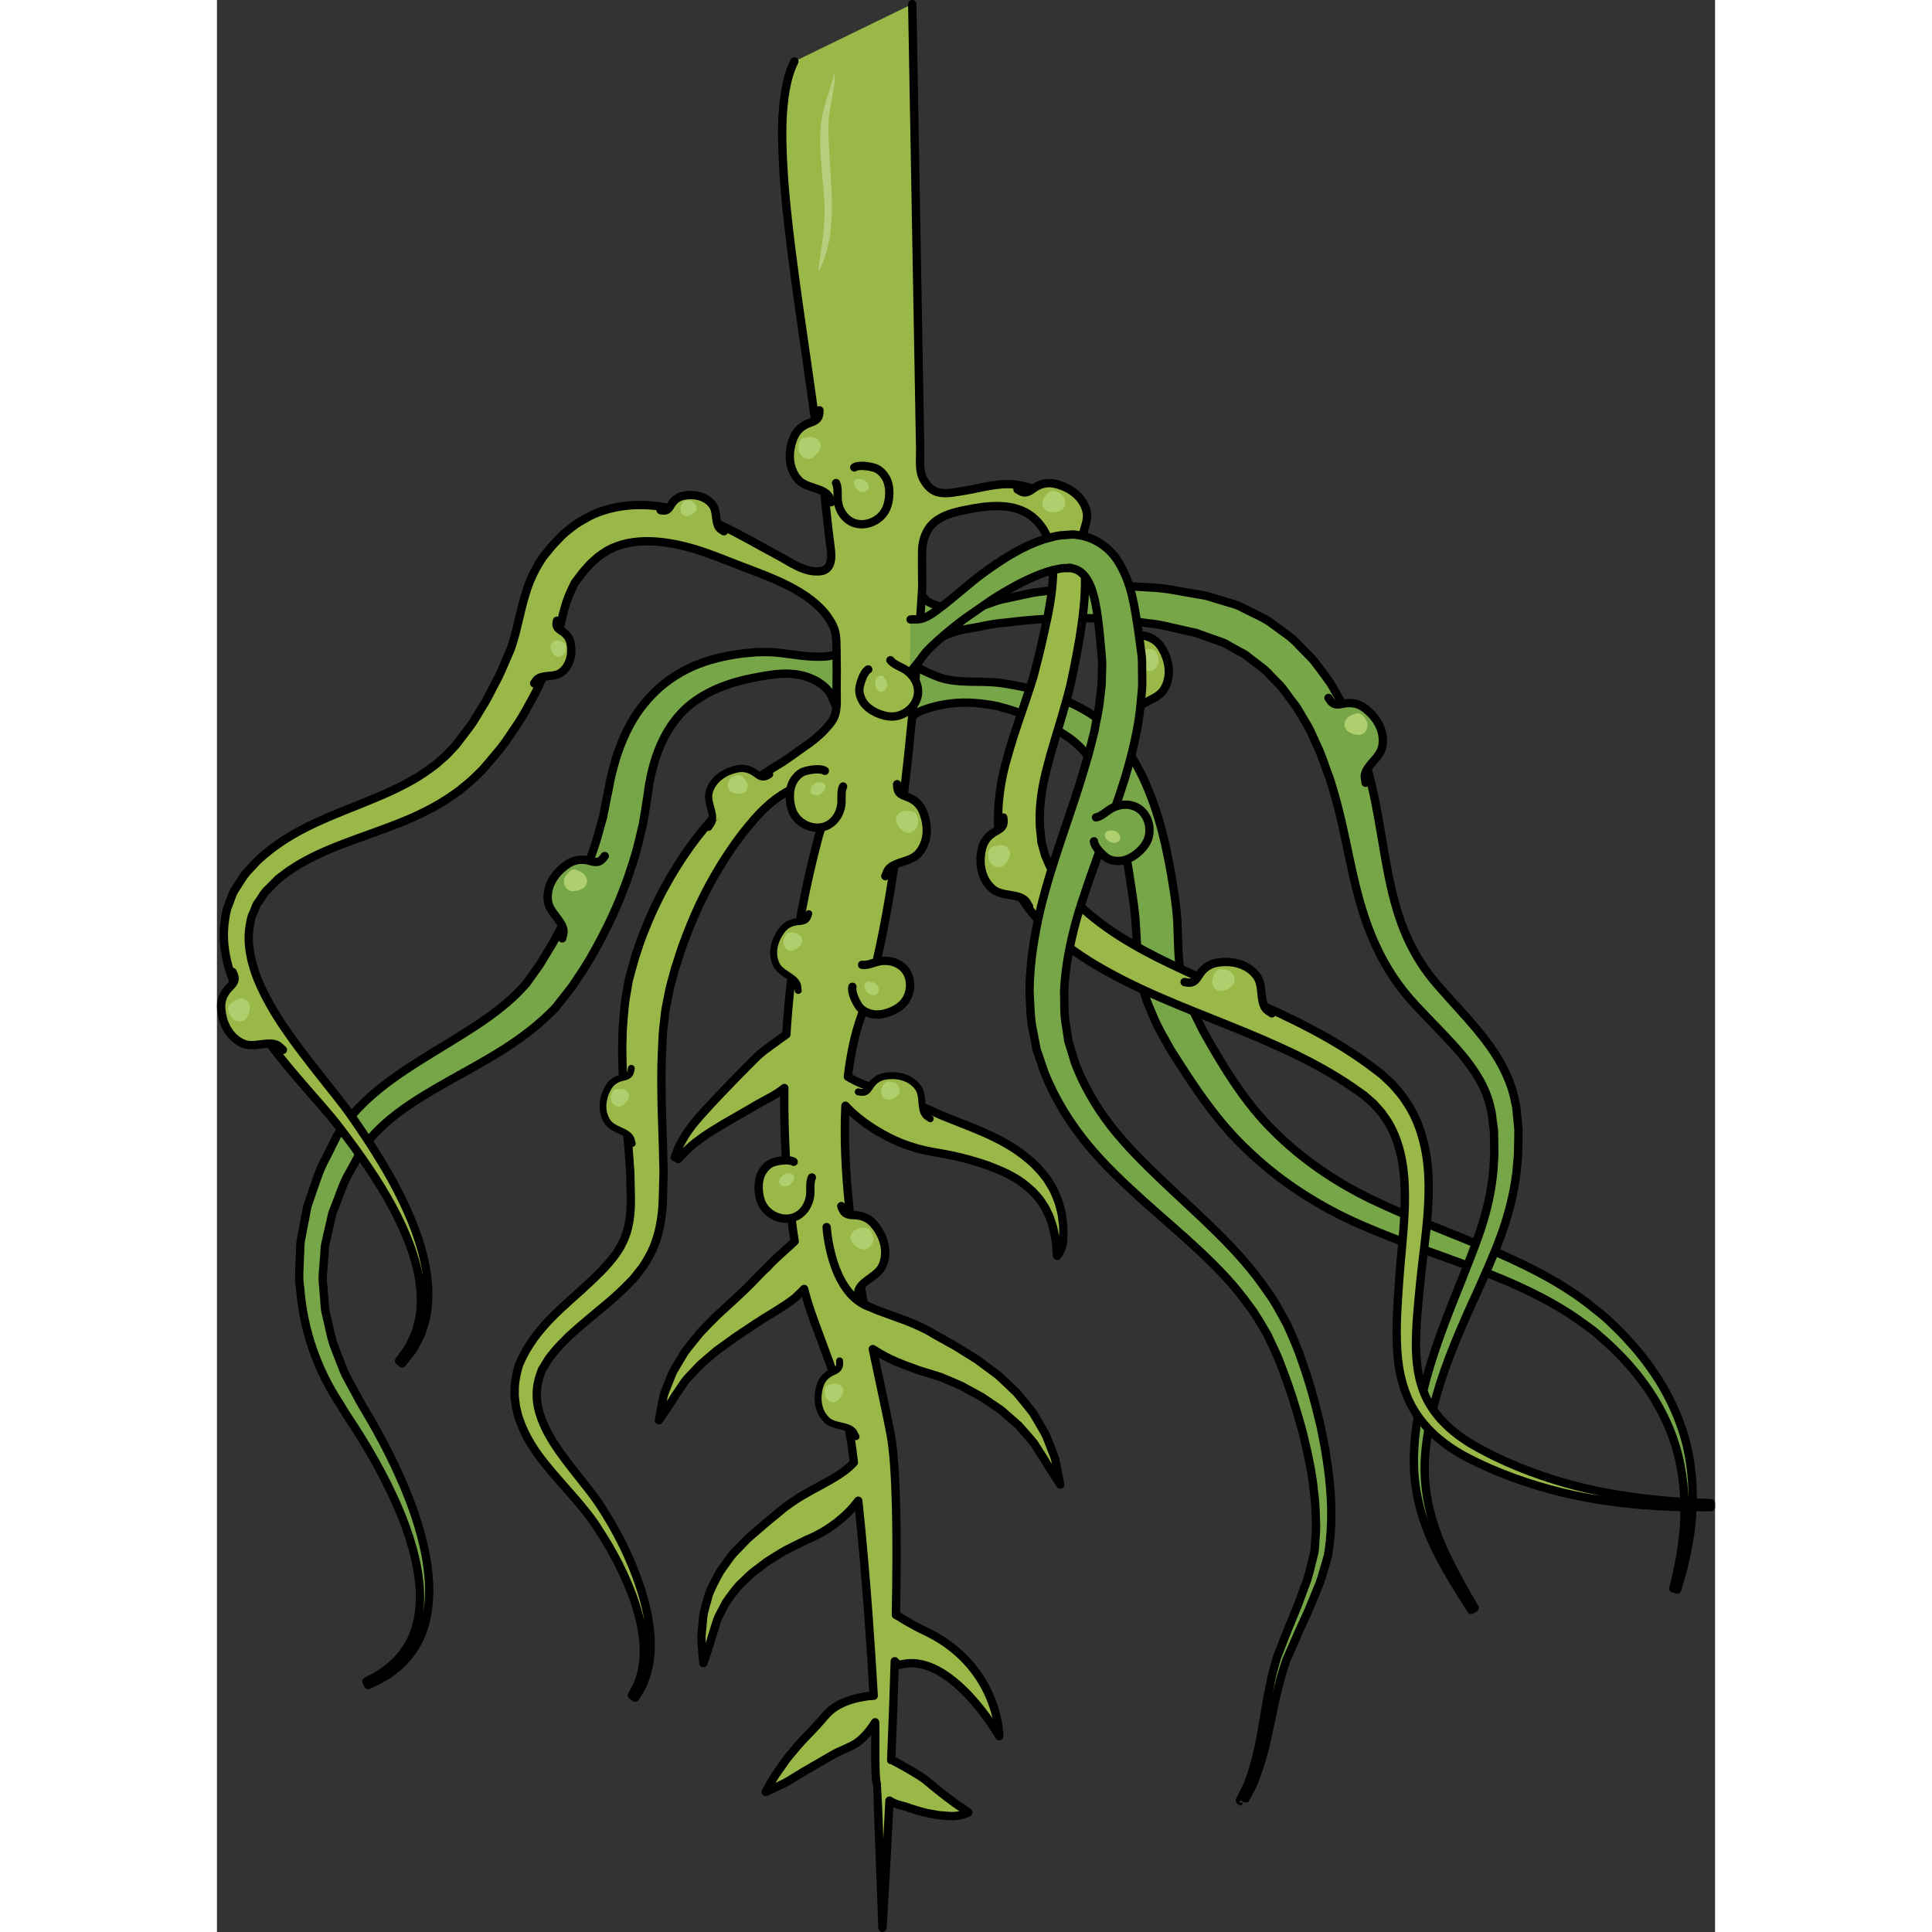 <?xml version="1.0" encoding="utf-8"?>
<!-- Created by: Science Figures, www.sciencefigures.org, Generator: Science Figures Editor -->
<!DOCTYPE svg PUBLIC "-//W3C//DTD SVG 1.1//EN" "http://www.w3.org/Graphics/SVG/1.1/DTD/svg11.dtd">
<svg version="1.1" id="Layer_1" xmlns="http://www.w3.org/2000/svg" xmlns:xlink="http://www.w3.org/1999/xlink" 
	 width="800px" height="800px" viewBox="0 0 179.724 231.777" enable-background="new 0 0 179.724 231.777"
	 xml:space="preserve">
<rect x="0" y="0" width="179.724" height="231.777" fill="#333333" stroke="none"/>
<g>
	<g>
		<path fill="#9AB847" stroke="#000000" stroke-linecap="round" stroke-linejoin="round" stroke-miterlimit="10" d="M109.758,74.948
			c0.151,0.933,0.431,1.132,1.371,1.302c0.933,0.169,1.691,0.619,2.194,1.439c0.932,1.514,1.261,3.471,0.272,5.043
			c-0.565,0.898-1.722,1.207-2.572,1.779c-0.246,0.166-0.439,0.327-0.612,0.576c-0.24,0.346-0.189,0.597-0.313,0.972"/>
		<path fill="#AFCF6E" d="M112.965,79.149c0.09,0.821-0.743,1.653-1.564,1.253c-0.687-0.334-1.419-1.072-1.004-1.869
			c0.208-0.396,0.701-0.622,1.132-0.625c0.308-0.001,0.686-0.055,0.951,0.138C112.792,78.271,112.925,78.786,112.965,79.149z"/>
	</g>
	<g>
		<path fill="#76A647" stroke="#000000" stroke-linecap="round" stroke-linejoin="round" stroke-miterlimit="10" d="M76.478,80.987
			c-0.065,1.213-0.229,2.888-0.988,3.88c-1.072,1.402-1.488-1.178-2.057-1.894c-0.593-0.746-1.362-1.263-2.261-1.628
			c-2.261-0.918-4.63-0.453-6.946-0.003c-2.534,0.492-5.033,1.382-7.118,2.937c-2.737,2.039-4.465,5.445-5.198,9.545
			c-0.115,0.502-0.158,1.039-0.241,1.561c-0.091,0.582-0.181,1.17-0.274,1.76c-0.095,0.572-0.191,1.148-0.287,1.727
			c-0.149,0.617-0.299,1.236-0.449,1.859c-0.279,1.271-0.657,2.465-1.061,3.66c-0.365,1.213-0.854,2.387-1.321,3.582
			c-0.982,2.373-2.168,4.703-3.492,7.002c-0.667,1.148-1.434,2.262-2.182,3.381l-1.269,1.619l-0.64,0.811l-0.08,0.102l-0.159,0.174
			l-0.043,0.045l-0.173,0.168l-0.346,0.342c-4.144,4.02-9.099,6.293-13.541,8.895c-2.227,1.295-4.364,2.652-6.168,4.258
			c-0.888,0.809-1.739,1.652-2.393,2.6l-0.443,0.605l-0.464,0.857l-0.925,1.711c-0.698,1.143-1.061,2.256-1.479,3.365l-0.64,1.66
			l-0.399,1.76l-0.4,1.752c-0.15,0.58-0.114,1.184-0.183,1.77c-0.058,1.18-0.273,2.357-0.098,3.52l0.133,1.742
			c0.03,0.58,0.076,1.158,0.241,1.713c0.277,1.117,0.479,2.248,0.801,3.334c0.409,1.061,0.814,2.111,1.215,3.148
			c0.426,1.031,1.031,1.967,1.527,2.939c0.493,0.965,1.084,1.926,1.652,2.893c0.559,0.963,1.092,1.918,1.594,2.871
			c1.008,1.904,1.896,3.789,2.664,5.639c1.527,3.695,2.542,7.283,2.808,10.57c0.288,3.279-0.331,6.262-1.597,8.309
			c-1.271,2.053-2.864,3.154-3.945,3.768c-0.536,0.336-0.989,0.502-1.279,0.645c-0.294,0.137-0.445,0.205-0.445,0.205l-0.191-0.441
			c0,0,0.144-0.072,0.422-0.217c0.274-0.152,0.705-0.332,1.201-0.678c1.009-0.633,2.455-1.746,3.534-3.686
			c1.075-1.936,1.527-4.695,1.117-7.781c-0.391-3.096-1.519-6.504-3.166-10.018c-0.825-1.758-1.772-3.551-2.836-5.359
			c-0.531-0.906-1.093-1.813-1.678-2.725c-0.589-0.898-1.208-1.809-1.796-2.83c-2.575-3.873-4.372-8.693-4.753-13.867
			c-0.227-1.289-0.055-2.596-0.028-3.914c0.051-0.656,0.003-1.328,0.141-1.977l0.373-1.961l0.384-1.977l0.665-1.945
			c0.447-1.307,0.885-2.65,1.507-3.746l0.866-1.742l0.435-0.873l0.053-0.109c0.14-0.248,0.06-0.102,0.102-0.17l0.038-0.057
			l0.151-0.225l0.304-0.449c0.792-1.225,1.778-2.271,2.789-3.256c2.05-1.949,4.336-3.492,6.601-4.918
			c4.497-2.848,9.157-5.297,12.293-8.734l0.331-0.357l0.163-0.178l0.041-0.045c0.119-0.133-0.114,0.133-0.08,0.088l0.066-0.094
			l0.523-0.738l1.045-1.465c0.612-1.053,1.279-2.057,1.86-3.115c1.15-2.127,2.184-4.299,3.038-6.502
			c0.433-1.098,0.896-2.176,1.231-3.283c0.371-1.1,0.745-2.184,1.005-3.223c0.147-0.525,0.294-1.047,0.44-1.566
			c0.111-0.574,0.224-1.146,0.337-1.717c0.111-0.549,0.224-1.096,0.334-1.639c0.127-0.604,0.21-1.199,0.373-1.795
			c0.561-2.373,1.41-4.689,2.677-6.752c1.276-2.053,2.994-3.791,4.888-4.996c1.891-1.223,3.907-1.916,5.798-2.318
			c0.931-0.201,1.962-0.373,2.788-0.445c0.424-0.039,0.842-0.076,1.253-0.113c0.458-0.004,0.912-0.008,1.356-0.012
			c1.802,0.043,3.571,0.476,5.372,0.54c0.812,0.029,1.867,0.076,2.628-0.257c0.534-0.233,0.979-1.21,1.648-0.895
			c0.945,0.446,0.75,2.517,0.708,3.327C76.479,80.955,76.479,80.971,76.478,80.987z"/>
		<path fill="#76A647" stroke="#000000" stroke-linecap="round" stroke-linejoin="round" stroke-miterlimit="10" d="M81.091,82.582
			c0.003-0.954-0.074-2.595,0.56-3.288c0.622-0.679,2.526,0.893,3.177,1.189c0.82,0.374,1.664,0.779,2.545,0.986
			c2.19,0.515,4.551,0.16,6.777,0.486c3.216,0.471,6.834,1.338,10.53,3.582c0.721,0.439,1.785,1.287,2.563,2.092
			c0.801,0.803,1.528,1.695,2.165,2.648c1.271,1.918,2.232,4.043,3.002,6.244c0.778,2.201,1.332,4.496,1.783,6.824
			c0.229,1.164,0.43,2.336,0.602,3.512l0.131,0.883l0.122,0.953c0.073,0.566,0.13,1.199,0.17,1.883
			c0.116,2.58,0.067,4.822,0.522,6.82c0.161,0.504,0.234,0.889,0.47,1.484l0.647,1.744c0.199,0.625,0.472,1.063,0.715,1.57
			l0.742,1.496c2.387,4.273,5.016,8.596,8.403,11.924c3.422,3.449,7.538,6.232,11.928,8.34c2.169,1.029,4.495,2.033,6.752,2.949
			c2.243,0.92,4.521,1.805,6.741,2.75c4.44,1.869,8.742,3.957,12.338,6.721c0.876,0.73,1.775,1.344,2.586,2.148
			c0.771,0.729,1.525,1.457,2.247,2.273c1.461,1.561,2.68,3.201,3.733,4.869c2.07,3.35,3.289,6.83,3.711,9.982
			c0.461,3.152,0.29,5.926,0.011,8.162c-0.337,2.232-0.741,3.957-1.067,5.113c-0.334,1.156-0.514,1.771-0.514,1.771l-0.459-0.135
			c0,0,0.146-0.617,0.422-1.773c0.27-1.158,0.586-2.871,0.813-5.068c0.169-2.191,0.203-4.883-0.376-7.867
			c-0.546-2.986-1.853-6.203-3.949-9.268c-1.06-1.514-2.302-3.033-3.726-4.414c-0.677-0.703-1.463-1.395-2.271-2.094
			c-0.734-0.668-1.656-1.236-2.491-1.871c-3.493-2.408-7.616-4.299-12.042-5.969c-2.209-0.848-4.493-1.641-6.835-2.504
			c-2.333-0.857-4.614-1.742-7.019-2.781c-4.73-2.07-9.297-4.906-13.197-8.568c-4.058-3.697-6.898-8.123-9.639-12.447
			c-0.645-1.189-1.437-2.473-1.924-3.617l-0.727-1.715c-0.236-0.543-0.482-1.357-0.691-2.023c-0.709-2.805-0.678-5.471-0.846-7.65
			l-0.049-0.793l-0.094-0.881l-0.096-0.805l-0.123-0.863c-0.173-1.137-0.343-2.26-0.512-3.373c-0.368-2.197-0.807-4.303-1.369-6.273
			c-1.15-3.939-2.899-7.279-5.56-9.291c-2.732-1.951-5.917-3.201-8.78-3.932c-1.82-0.366-3.721-0.554-5.589-0.326
			c-1.261,0.154-2.6,0.465-3.765,0.97c-0.733,0.318-1.158,0.807-1.729,1.308c-0.562,0.491-0.984,0.486-1.249-0.292
			c-0.369-1.083-0.25-2.462-0.225-3.595C81.09,82.721,81.091,82.653,81.091,82.582z"/>
		<path fill="#76A647" stroke="#000000" stroke-linecap="round" stroke-linejoin="round" stroke-miterlimit="10" d="M80.659,77.927
			c-0.015-0.287-0.019-0.578-0.02-0.879c-0.001-1.607,0.214-3.097,0.549-4.665c0.164-0.767,0.75-2.187,1.699-2.246
			c0.96-0.06,1.698,1.637,2.483,2.082c1.048,0.594,2.107,0.671,3.289,0.671c0.918,0,1.863,0.076,2.768-0.116
			c0.883-0.188,1.725-0.606,2.62-0.834c0.838-0.182,1.702-0.369,2.594-0.563c0.447-0.094,0.9-0.189,1.36-0.287
			c0.466-0.061,0.938-0.121,1.416-0.182c1.917-0.242,3.935-0.568,6.069-0.555c1.066-0.021,2.156-0.094,3.268-0.07
			c1.116,0.066,2.249,0.135,3.405,0.207c1.158,0.039,2.323,0.24,3.509,0.461c0.594,0.102,1.191,0.207,1.793,0.313l0.906,0.16
			l0.229,0.039l0.057,0.012c-0.117-0.037,0.224,0.061,0.207,0.057l0.106,0.031l0.423,0.127c0.566,0.172,1.137,0.342,1.711,0.516
			c0.588,0.207,1.113,0.262,1.777,0.629c0.635,0.314,1.276,0.631,1.918,0.949c0.648,0.32,1.301,0.645,1.83,1.074
			c1.1,0.836,2.326,1.568,3.251,2.635l1.485,1.514c0.469,0.523,0.858,1.111,1.291,1.67c0.402,0.58,0.871,1.131,1.207,1.746
			l1.031,1.85c0.748,1.217,1.172,2.555,1.77,3.842c0.518,1.324,0.908,2.623,1.352,4.033c0.338,1.258,0.678,2.67,0.955,4.061
			c1.09,5.461,1.567,10.879,3.541,15.609c0.977,2.361,2.312,4.537,4.009,6.441c1.798,2.084,3.671,3.979,5.448,6.244
			c1.736,2.232,3.296,4.902,3.8,7.805c0.196,0.707,0.18,1.434,0.274,2.143l0.1,1.07l-0.009,1.041l-0.04,1.963
			c-0.063,0.689-0.123,1.373-0.183,2.059c-0.32,2.697-1.001,5.27-1.874,7.668c-0.881,2.396-1.892,4.607-2.859,6.777
			c-1.965,4.297-3.715,8.344-4.829,12.254c-1.125,3.9-1.698,7.596-1.361,10.855c0.3,3.217,1.349,5.963,2.317,8.121
			c1.027,2.15,1.957,3.793,2.59,4.914c0.641,1.115,0.983,1.709,0.983,1.709l-0.408,0.252c0,0-0.369-0.582-1.062-1.67
			c-0.685-1.096-1.689-2.707-2.832-4.848c-1.084-2.172-2.296-4.918-2.773-8.373c-0.5-3.41-0.064-7.334,0.922-11.393
			c0.971-4.078,2.6-8.334,4.373-12.713c0.854-2.189,1.783-4.432,2.544-6.719c0.751-2.289,1.288-4.666,1.497-7.098l0.105-1.814
			l-0.023-1.949l-0.021-0.926l-0.118-0.891c-0.106-0.592-0.095-1.211-0.284-1.779c-0.486-2.355-1.789-4.432-3.412-6.396
			c-1.622-1.947-3.648-3.889-5.496-5.891c-2.021-2.119-3.691-4.639-4.9-7.32c-2.475-5.398-3.107-11.098-4.41-16.162
			c-0.307-1.252-0.65-2.447-1.07-3.764c-0.432-1.121-0.83-2.381-1.31-3.51c-0.554-1.102-0.951-2.297-1.617-3.297l-0.91-1.547
			c-0.294-0.521-0.701-0.943-1.036-1.42c-0.354-0.459-0.666-0.955-1.044-1.381l-1.188-1.211c-0.734-0.873-1.696-1.434-2.539-2.137
			c-0.422-0.381-0.879-0.6-1.326-0.836l-1.326-0.74c-0.375-0.277-1.063-0.436-1.593-0.648c-0.563-0.201-1.124-0.4-1.682-0.598
			l-0.417-0.148l-0.104-0.037c-0.049-0.018,0.254,0.072,0.101,0.029l-0.05-0.012l-0.205-0.045l-0.813-0.182
			c-0.54-0.121-1.077-0.244-1.608-0.363c-1.063-0.254-2.116-0.496-3.182-0.58c-1.059-0.141-2.1-0.281-3.121-0.418
			c-1.027-0.098-2.046-0.098-3.043-0.152c-3.984-0.189-7.676,0.107-10.931,0.506c-1.646,0.117-3.132,0.527-4.545,0.746
			c-2.797,0.403-5.333,2.116-7.246,4.176c-0.227,0.243-0.992,1.358-1.358,1.204c-0.159-0.066-0.25-0.477-0.309-0.63
			C80.81,79.437,80.698,78.7,80.659,77.927z"/>
		<path fill="#9AB847" d="M69.272,7.371c-0.54,1.057-0.846,2.223-1.052,3.386c-0.491,2.771-0.457,5.633-0.325,8.434
			c0.174,3.688,0.584,7.363,1.046,11.024c0.542,4.297,1.171,8.582,1.79,12.868c0.67,4.648,1.331,9.3,1.904,13.962
			c0.355,2.888,0.594,5.792,0.987,8.674c0.152,1.114,0.188,2.673-1.266,2.814c-1.923,0.188-3.57-1.115-5.179-1.958
			c-2.202-1.154-4.327-2.455-6.59-3.491c-0.663-0.303-1.335-0.586-2.017-0.846c-1.917-0.73-4.027-1.369-6.391-1.594
			c-2.344-0.202-5.016,0.074-7.467,1.278c-0.581,0.337-1.193,0.651-1.75,1.04c-0.521,0.422-1.103,0.811-1.575,1.289
			c-0.464,0.492-0.941,0.949-1.392,1.492l-0.545,0.674c-0.187,0.244-0.354,0.396-0.57,0.774c-0.884,1.37-1.437,2.659-1.813,3.921
			c-0.42,1.285-0.662,2.498-0.951,3.639c-0.242,1.121-0.582,2.268-0.866,3.098c-0.493,1.115-0.963,2.303-1.481,3.379
			c-0.553,1.014-1.036,2.059-1.629,3.082c-0.641,0.988-1.196,2.088-1.911,3.01l-1.064,1.4l-0.498,0.654l-0.654,0.701
			c-0.451,0.514-0.854,0.842-1.254,1.193c-0.373,0.365-0.879,0.701-1.337,1.055c-1.892,1.371-4.099,2.436-6.432,3.408
			c-4.65,1.986-9.877,3.52-14.156,7.555l-1.299,1.393c-0.432,0.52-0.851,1.242-1.253,1.863c-0.463,0.629-0.605,1.344-0.887,2.018
			c-0.302,0.67-0.374,1.395-0.477,2.107c-0.362,2.873,0.39,5.594,1.412,7.936c2.161,4.682,5.283,8.344,8.186,11.719
			c1.453,1.688,2.923,3.279,4.145,4.887c1.261,1.654,2.45,3.252,3.513,4.852c2.154,3.168,3.832,6.262,4.919,9.15
			c1.095,2.881,1.523,5.576,1.333,7.756c-0.027,1.105-0.368,2.027-0.564,2.857c-0.367,0.762-0.629,1.451-0.947,1.945
			c-0.689,0.961-1.058,1.475-1.058,1.475l0.356,0.32c0,0,0.41-0.516,1.177-1.488c0.358-0.506,0.674-1.213,1.099-2.012
			c0.253-0.865,0.658-1.844,0.744-3.014c0.31-2.314-0.019-5.18-1.016-8.23c-0.991-3.057-2.577-6.328-4.627-9.666
			c-1.007-1.68-2.152-3.377-3.346-5.104c-1.229-1.775-2.623-3.43-3.986-5.172c-2.704-3.467-5.619-7.139-7.365-11.365
			c-0.833-2.096-1.313-4.332-0.965-6.416c0.099-0.516,0.146-1.047,0.402-1.52c0.229-0.463,0.333-1.025,0.669-1.396
			c0.313-0.412,0.495-0.82,0.877-1.264l1.345-1.346c0,0,0.165-0.166,0.173-0.174l0.045-0.031l0.352-0.264l0.702-0.527
			c0.479-0.342,0.996-0.637,1.49-0.961c1.042-0.584,2.121-1.131,3.258-1.611c2.268-0.971,4.694-1.771,7.166-2.699
			c2.469-0.918,5.009-1.994,7.357-3.551c0.582-0.406,1.163-0.762,1.741-1.266c0.584-0.473,1.171-0.961,1.585-1.393l0.688-0.668
			c0.33-0.34,0.476-0.547,0.721-0.826l1.328-1.578c0.888-1.053,1.546-2.197,2.323-3.291c0.736-1.117,1.342-2.338,1.997-3.502
			c0.591-1.156,1.061-2.264,1.592-3.385c0.582-1.473,0.931-2.672,1.24-3.912c0.295-1.207,0.523-2.355,0.844-3.334
			c0.294-1.023,0.713-1.893,1.036-2.52c0.036-0.152,0.278-0.422,0.437-0.643l0.526-0.689c0.276-0.352,0.624-0.695,0.924-1.049
			c0.315-0.34,0.677-0.598,1.005-0.91c0.349-0.275,0.733-0.481,1.09-0.738c3.044-1.697,7.015-1.209,10.474-0.179
			c1.966,0.586,3.855,1.404,5.771,2.131c3.306,1.254,7.999,2.891,10.197,6.017c1.117,1.588,1.01,2.369,1.047,4.234
			c0.029,1.459,0.031,2.918,0.008,4.377c-0.021,1.364,0.218,2.865-0.626,3.984c-0.859,1.137-1.87,2.031-3.043,2.836
			c-1.091,0.748-2.146,1.584-3.257,2.25c-2.392,1.396-4.931,3.303-7.279,5.787c-2.344,2.486-4.533,5.492-6.392,8.924
			c-0.947,1.705-1.783,3.529-2.533,5.439c-0.383,0.951-0.696,1.941-1.03,2.936l-0.426,1.523l-0.209,0.77l-0.105,0.387l-0.014,0.047
			l-0.039,0.18l-0.018,0.096l-0.035,0.186c-0.15,1.035-0.375,1.936-0.46,3.104c-0.093,1.127-0.228,2.301-0.222,3.365
			c-0.087,2.189,0.03,4.373,0.18,6.531c0.142,2.17,0.351,4.314,0.518,6.455l0.232,3.121l0.073,3.201
			c0.016,2.078-0.223,3.859-1.058,5.455c-0.377,0.803-0.977,1.588-1.563,2.281c-0.723,0.84-1.436,1.521-2.139,2.193
			c-3,2.881-6.642,5.383-8.608,9.934c-0.288,0.842-0.614,2.262-0.566,3.357c-0.042,0.576,0.089,1.143,0.134,1.705
			c0.139,0.541,0.222,1.104,0.424,1.609c0.71,2.07,1.858,3.791,3.054,5.285c2.426,3.002,4.909,5.361,6.554,8.082
			c1.756,2.66,3.045,5.313,3.953,7.734c0.904,2.424,1.35,4.658,1.377,6.5c0.038,1.85-0.383,3.248-0.727,4.164
			c-0.438,0.873-0.703,1.33-0.703,1.33l0.39,0.279c0,0,0.31-0.463,0.829-1.375c0.425-0.951,0.954-2.43,1.021-4.393
			c0.079-1.951-0.262-4.314-1.059-6.885c-0.802-2.566-1.982-5.373-3.647-8.234c-0.828-1.432-1.785-2.928-2.898-4.307
			c-1.088-1.396-2.238-2.781-3.278-4.252c-1.042-1.467-1.954-3.035-2.447-4.689c-0.245-0.826-0.366-1.67-0.319-2.512
			c0.014-0.43,0.058-0.84,0.155-1.203c0.03-0.342,0.239-0.865,0.402-1.338l0.053-0.148l0.019-0.031l0.176-0.285l0.354-0.574
			c0.206-0.391,0.5-0.756,0.81-1.115c0.556-0.744,1.289-1.416,1.977-2.113c1.485-1.352,3.111-2.652,4.783-4.07
			c0.873-0.764,1.725-1.537,2.437-2.299l0.284-0.287l0.07-0.07c0.125-0.137,0.075-0.09,0.122-0.145l0.141-0.176l0.564-0.713
			c0.395-0.459,0.708-1,1.02-1.545c1.284-2.193,1.694-4.834,1.753-7.063l0.086-3.291l-0.084-3.354
			c-0.073-2.164-0.158-4.307-0.17-6.396c-0.035-2.1,0.019-4.15,0.136-6.135c0.025-1.021,0.174-1.912,0.266-2.836
			c0.067-0.891,0.363-1.982,0.527-2.951l0.033-0.188c0,0,0.007-0.031,0.011-0.049l0.092-0.348l0.185-0.689l0.371-1.373
			c0.309-0.893,0.558-1.799,0.871-2.672c0.629-1.746,1.319-3.432,2.064-5.039c1.518-3.201,3.284-6.068,5.162-8.521
			c1.964-2.489,3.809-4.501,6.782-5.711c0.844-0.344,2.398-1.218,3.184-0.334c1.217,1.371-0.418,4.859-0.804,6.299
			c-1.653,6.172-2.708,12.064-3.343,17.537c-0.254,2.184-0.424,4.281-0.557,6.32c-0.292,0.211-0.615,0.438-0.969,0.689
			c-0.341,0.283-0.816,0.549-1.188,0.875c-0.473,0.295-0.854,0.654-1.316,1.053c-0.837,0.828-6.937,6.916-8.194,8.805
			c-0.33,0.451-0.605,0.889-0.822,1.295c-0.229,0.395-0.422,0.734-0.528,1.053c-0.237,0.602-0.374,0.945-0.374,0.945l0.422,0.229
			c0,0,0.241-0.256,0.662-0.705c0.429-0.43,1.032-1.037,1.877-1.635c0.808-0.623,1.859-1.236,2.958-1.91
			c1.146-0.662,2.37-1.369,3.593-2.072c1.182-0.729,2.544-1.281,3.636-2.197c-0.092,8.012,0.611,14.389,1.242,18.393
			c-1.028,0.988-2.235,1.938-3.386,3.207l0.132-0.123c-0.673,0.594-1.287,1.262-1.916,1.924c-0.657,0.658-1.334,1.305-2.023,1.932
			l-2.108,1.938c-0.696,0.682-1.376,1.385-2.043,2.09c-0.624,0.779-1.259,1.531-1.85,2.318l-0.771,1.285
			c-0.24,0.434-0.532,0.832-0.725,1.291l-0.551,1.377c-0.164,0.463-0.392,0.895-0.498,1.371c-0.207,0.957-0.367,1.914-0.541,2.842
			l1.627-2.402c0.189-0.408,0.495-0.764,0.731-1.143l0.75-1.109c0.253-0.361,0.603-0.664,0.896-0.996l0.906-0.963
			c0.663-0.598,1.36-1.162,2.023-1.736l2.197-1.586l2.299-1.539c1.555-1.037,3.271-1.951,4.833-3.143l0.133-0.123
			c0.342-0.311,0.683-0.645,1.02-1.002c1.136,4.781,4.792,11.631,5.774,19.266c0.066,0.512,0.128,1.029,0.192,1.547
			c-0.164,0.182-0.345,0.365-0.541,0.545c-0.428,0.357-0.885,0.719-1.477,1.076c-1.135,0.732-2.63,1.449-4.283,2.42
			c-0.404,0.262-0.833,0.518-1.259,0.824l-0.74,0.529l-0.609,0.504c-0.813,0.676-1.646,1.332-2.532,2.121l-1.299,1.125
			c-0.401,0.414-0.799,0.824-1.194,1.234c-0.829,0.758-1.423,1.787-2.071,2.643c-0.548,0.951-1.039,1.908-1.397,2.828
			c-0.249,0.975-0.574,1.857-0.677,2.701c-0.077,0.84-0.145,1.609-0.208,2.293c-0.008,0.676,0.072,1.264,0.105,1.744
			c0.084,0.949,0.132,1.492,0.132,1.492s0.857-2.471,0.993-3.086c0.187-0.598,0.4-1.27,0.63-2.006
			c0.25-0.717,0.712-1.41,1.075-2.168c0.483-0.697,1.008-1.414,1.602-2.1c0.703-0.621,1.286-1.33,2.115-1.891l1.17-0.895
			l1.265-0.793c0.801-0.529,1.788-1.006,2.745-1.471l0.709-0.35l0.09-0.043c0,0,0.043-0.021,0.065-0.031
			c-0.039,0.023,0.104-0.064-0.073,0.049l0.173-0.078l0.345-0.16c0.469-0.207,0.925-0.459,1.384-0.705
			c1.686-0.992,3.211-2.291,4.289-3.76c0.473,4.42,0.87,8.982,1.205,13.484c-0.001,0.016-0.008,0.029-0.008,0.047
			c0.008,0.121,0.027,0.273,0.04,0.412c0.235,3.215,0.438,6.391,0.615,9.455c-0.01,0-0.019,0-0.029,0
			c-0.612,0.012-1.401,0.152-2.271,0.361c-0.843,0.234-1.802,0.59-2.661,1.229c-0.421,0.32-0.803,0.748-1.179,1.189
			c-0.375,0.443-0.766,0.869-1.169,1.295c-0.808,0.844-1.629,1.664-2.318,2.537c-0.347,0.432-0.708,0.809-0.992,1.242
			c-0.293,0.414-0.57,0.807-0.826,1.168c-0.516,0.709-0.868,1.375-1.121,1.816c-0.246,0.447-0.387,0.701-0.387,0.701
			s1.969-0.871,2.71-1.301c0.723-0.443,1.536-0.963,2.454-1.484c0.901-0.52,1.862-1.078,2.826-1.637
			c0.963-0.564,2.092-0.895,2.957-1.486c0.852-0.604,1.49-1.414,2.012-2.178c0.062-0.09,0.112-0.18,0.167-0.268
			c0.083,1.574-0.104,6.725,0.229,7.445c0.033,0.076,0.65,17.207,0.65,17.207s0.411-6.504,0.844-15.254
			c0.704,0.504,1.701,0.588,2.509,0.926c0.854,0.248,1.673,0.543,2.493,0.654c0.405,0.066,0.778,0.164,1.157,0.189
			c0.371,0.027,0.72,0.057,1.045,0.08c1.285,0.098,2.263-0.438,2.263-0.438s-0.175-0.123-0.475-0.336
			c-0.294-0.23-0.74-0.457-1.226-0.84c-0.991-0.715-2.23-1.699-3.377-2.664c-0.553-0.516-3.927-2.404-4.089-2.422
			c-0.035-0.006-0.063-0.006-0.098-0.01c0.164-3.801,0.315-7.842,0.431-11.859c0.198,0.148,0.365,0.498,0.599,0.43
			c6.061-1.736,11.938,8.563,11.938,8.563s-0.03-8.643-9.284-12.805c-0.562-0.254-2.407-1.301-2.739-1.543
			c-0.117-0.072-0.248-0.137-0.378-0.207c0.183-9.373,0.089-17.857-0.64-21.711c-0.509-2.693-1.303-6.201-2.13-10.174
			c0.659,0.418,1.322,0.801,1.986,1.131c1.102,0.527,2.243,0.941,3.185,1.275l0.194,0.086l2.693,0.828
			c0.865,0.342,1.715,0.725,2.577,1.096l2.446,1.336l2.306,1.559l2.098,1.838c0.602,0.699,1.247,1.387,1.845,2.121l0.758,1.195
			c0.246,0.404,0.533,0.801,0.752,1.223l1.641,2.557l-0.586-2.975c-0.143-0.486-0.354-0.951-0.531-1.432l-0.565-1.443
			c-0.478-0.908-1.026-1.791-1.552-2.701c-0.625-0.828-1.301-1.625-1.969-2.441c-0.752-0.715-1.498-1.457-2.283-2.154l-2.514-1.863
			l-2.653-1.645l-2.725-1.516l0.193,0.086c-1.189-0.701-2.259-1.152-3.33-1.576l-3.104-1.131c-0.485-0.191-0.972-0.383-1.422-0.594
			c-0.189-0.07-0.344-0.152-0.503-0.234c-1.422-7.568-2.597-16.104-2.219-23.824c0.349,0.381,0.725,0.75,1.138,1.107
			c1.526,1.303,3.437,2.506,5.64,3.404c1.116,0.422,2.282,0.781,3.629,1.018c1.198,0.205,2.351,0.404,3.479,0.691
			c1.14,0.275,2.231,0.617,3.292,0.982c1.028,0.408,2.051,0.805,2.931,1.332c0.921,0.486,1.655,1.123,2.356,1.748
			c0.307,0.344,0.625,0.676,0.893,1.027c0.229,0.373,0.51,0.715,0.689,1.09c0.172,0.379,0.369,0.734,0.509,1.098
			c0.118,0.373,0.231,0.725,0.339,1.059c0.166,0.682,0.266,1.299,0.359,1.811c0.086,1.043,0.137,1.639,0.137,1.639
			s0.564-0.578,0.713-1.654c0.029-0.547,0.058-1.219,0.014-1.996c-0.046-0.389-0.098-0.803-0.15-1.242
			c-0.076-0.436-0.219-0.885-0.339-1.365c-0.13-0.48-0.369-0.941-0.569-1.447c-0.236-0.484-0.538-0.963-0.842-1.459
			c-0.68-0.928-1.51-1.857-2.492-2.621c-1.934-1.609-4.313-2.717-6.644-3.65c-1.157-0.461-2.313-0.92-3.452-1.371
			c-1.011-0.451-2.006-0.893-2.97-1.324c-2.002-0.816-3.926-1.459-5.5-2.053c-0.787-0.295-1.497-0.57-2.039-0.844
			c-0.372-0.178-0.629-0.338-0.831-0.471c0.308-2.561,0.802-5.006,1.589-7.223c5.337-15.045,7.335-51.59,7.335-51.59
			c-0.001-0.055-0.002-0.11-0.002-0.165c-0.012-1.388-0.039-2.779-0.013-4.167c0.023-1.207,0.488-2.518,1.411-3.317
			c1.062-0.921,2.494-1.264,3.832-1.536c2.556-0.522,5.773-0.942,7.974,0.834c2.141,1.728,2.592,4.503,2.485,7.107
			c-0.089,2.082-0.497,4.309-1.033,6.639c-0.257,1.145-0.543,2.434-0.843,3.582c-0.155,0.615-0.315,1.234-0.475,1.859
			c-0.171,0.604-0.373,1.158-0.557,1.744c-0.758,2.328-1.732,4.914-2.496,7.672c-0.843,2.719-1.34,5.848-1.144,9.109l0.154,1.232
			l0.083,0.617l0.043,0.311l0.021,0.152c0.023,0.102-0.036-0.113,0.056,0.244l0.018,0.064l0.311,1.035
			c0.103,0.342,0.189,0.674,0.389,1.119c0.35,0.834,0.709,1.689,1.15,2.373c0.398,0.746,0.881,1.422,1.385,2.084
			c1.998,2.678,4.611,4.658,7.271,6.35c5.38,3.334,11.206,5.492,16.798,7.75c5.6,2.26,11.084,4.648,15.721,8.037l0.441,0.307
			c-0.013-0.012,0.025,0.02,0.035,0.025l0.088,0.078l0.211,0.186l0.838,0.736c0.395,0.477,0.838,0.859,1.199,1.43
			c0.781,1.037,1.347,2.227,1.732,3.492c0.811,2.527,0.889,5.33,0.773,8.088c-0.117,2.775-0.469,5.549-0.652,8.332
			c-0.192,2.73-0.397,5.455-0.23,8.178c0.15,2.699,0.817,5.492,2.322,7.713c1.487,2.227,3.542,3.805,5.59,4.949
			c4.095,2.199,8.178,3.539,11.8,4.439c3.642,0.883,6.882,1.27,9.54,1.508c2.666,0.205,4.764,0.281,6.193,0.264
			c1.428,0,2.189,0.004,2.189,0.004v-0.48c0,0-0.756-0.031-2.178-0.092c-1.416-0.037-3.495-0.197-6.121-0.504
			c-2.619-0.336-5.795-0.846-9.323-1.85c-3.516-1.023-7.378-2.469-11.243-4.732c-1.869-1.145-3.615-2.635-4.79-4.557
			c-1.187-1.918-1.671-4.271-1.718-6.764c-0.047-2.5,0.227-5.133,0.496-7.863c0.254-2.684,0.693-5.463,0.903-8.383
			c0.202-2.898,0.249-6-0.635-9.113c-0.421-1.547-1.093-3.086-2.049-4.449c-0.421-0.699-1.056-1.354-1.624-2.01l-0.818-0.764
			l-0.205-0.191l-0.102-0.094l-0.052-0.049l-0.149-0.119l-0.465-0.352c-4.942-3.836-10.646-6.488-16.222-8.938
			c-2.804-1.232-5.565-2.428-8.244-3.719c-2.684-1.275-5.267-2.652-7.584-4.258c-2.315-1.596-4.399-3.404-5.881-5.471
			c-0.759-0.998-1.358-2.18-1.73-3.133c-0.117-0.209-0.212-0.578-0.307-0.928l-0.265-0.953c-0.002-0.018-0.013-0.07-0.004-0.043
			l-0.012-0.111l-0.02-0.225l-0.041-0.449l-0.097-0.893c-0.159-2.41,0.203-4.912,0.901-7.449c0.643-2.541,1.498-5.01,2.221-7.688
			c0.177-0.666,0.379-1.346,0.528-1.988c0.132-0.631,0.264-1.256,0.394-1.877c0.276-1.32,0.479-2.484,0.705-3.748
			c0.403-2.488,0.707-4.977,0.649-7.459c-0.05-2.457-0.549-5.041-1.989-7.172c-1.307-2.2-3.892-3.494-6.358-3.802
			c-2.097-0.262-4.131,0.424-6.179,0.746c-0.917,0.145-1.84,0.359-2.774,0.241c-1.01-0.129-1.606-0.766-2.086-1.624
			c-0.567-1.014-0.37-2.412-0.39-3.548c-0.043-2.421-0.086-4.843-0.129-7.264c-0.054-3.028-0.107-6.057-0.162-9.084
			c-0.059-3.295-0.117-6.59-0.176-9.885c-0.057-3.222-0.115-6.442-0.172-9.664c-0.05-2.809-0.1-5.616-0.15-8.424
			c-0.037-2.055-0.073-4.109-0.11-6.164c-0.017-0.961-0.034-1.922-0.051-2.883c0-0.031-0.001-0.063-0.001-0.094"/>
		<path fill="none" stroke="#000000" stroke-linecap="round" stroke-linejoin="round" stroke-miterlimit="10" d="M69.272,7.371
			c-0.54,1.057-0.846,2.223-1.052,3.386c-0.491,2.771-0.457,5.633-0.325,8.434c0.174,3.688,0.584,7.363,1.046,11.024
			c0.542,4.297,1.171,8.582,1.79,12.868c0.67,4.648,1.331,9.3,1.904,13.962c0.355,2.888,0.594,5.792,0.987,8.674
			c0.152,1.114,0.188,2.673-1.266,2.814c-1.923,0.188-3.57-1.115-5.179-1.958c-2.202-1.154-4.327-2.455-6.59-3.491
			c-0.663-0.303-1.335-0.586-2.017-0.846c-1.917-0.73-4.027-1.369-6.391-1.594c-2.344-0.202-5.016,0.074-7.467,1.278
			c-0.581,0.337-1.193,0.651-1.75,1.04c-0.521,0.422-1.103,0.811-1.575,1.289c-0.464,0.492-0.941,0.949-1.392,1.492l-0.545,0.674
			c-0.187,0.244-0.354,0.396-0.57,0.774c-0.884,1.37-1.437,2.659-1.813,3.921c-0.42,1.285-0.662,2.498-0.951,3.639
			c-0.242,1.121-0.582,2.268-0.866,3.098c-0.493,1.115-0.963,2.303-1.481,3.379c-0.553,1.014-1.036,2.059-1.629,3.082
			c-0.641,0.988-1.196,2.088-1.911,3.01l-1.064,1.4l-0.498,0.654l-0.654,0.701c-0.451,0.514-0.854,0.842-1.254,1.193
			c-0.373,0.365-0.879,0.701-1.337,1.055c-1.892,1.371-4.099,2.436-6.432,3.408c-4.65,1.986-9.877,3.52-14.156,7.555l-1.299,1.393
			c-0.432,0.52-0.851,1.242-1.253,1.863c-0.463,0.629-0.605,1.344-0.887,2.018c-0.302,0.67-0.374,1.395-0.477,2.107
			c-0.362,2.873,0.39,5.594,1.412,7.936c2.161,4.682,5.283,8.344,8.186,11.719c1.453,1.688,2.923,3.279,4.145,4.887
			c1.261,1.654,2.45,3.252,3.513,4.852c2.154,3.168,3.832,6.262,4.919,9.15c1.095,2.881,1.523,5.576,1.333,7.756
			c-0.027,1.105-0.368,2.027-0.564,2.857c-0.367,0.762-0.629,1.451-0.947,1.945c-0.689,0.961-1.058,1.475-1.058,1.475l0.356,0.32
			c0,0,0.41-0.516,1.177-1.488c0.358-0.506,0.674-1.213,1.099-2.012c0.253-0.865,0.658-1.844,0.744-3.014
			c0.31-2.314-0.019-5.18-1.016-8.23c-0.991-3.057-2.577-6.328-4.627-9.666c-1.007-1.68-2.152-3.377-3.346-5.104
			c-1.229-1.775-2.623-3.43-3.986-5.172c-2.704-3.467-5.619-7.139-7.365-11.365c-0.833-2.096-1.313-4.332-0.965-6.416
			c0.099-0.516,0.146-1.047,0.402-1.52c0.229-0.463,0.333-1.025,0.669-1.396c0.313-0.412,0.495-0.82,0.877-1.264l1.345-1.346
			c0,0,0.165-0.166,0.173-0.174l0.045-0.031l0.352-0.264l0.702-0.527c0.479-0.342,0.996-0.637,1.49-0.961
			c1.042-0.584,2.121-1.131,3.258-1.611c2.268-0.971,4.694-1.771,7.166-2.699c2.469-0.918,5.009-1.994,7.357-3.551
			c0.582-0.406,1.163-0.762,1.741-1.266c0.584-0.473,1.171-0.961,1.585-1.393l0.688-0.668c0.33-0.34,0.476-0.547,0.721-0.826
			l1.328-1.578c0.888-1.053,1.546-2.197,2.323-3.291c0.736-1.117,1.342-2.338,1.997-3.502c0.591-1.156,1.061-2.264,1.592-3.385
			c0.582-1.473,0.931-2.672,1.24-3.912c0.295-1.207,0.523-2.355,0.844-3.334c0.294-1.023,0.713-1.893,1.036-2.52
			c0.036-0.152,0.278-0.422,0.437-0.643l0.526-0.689c0.276-0.352,0.624-0.695,0.924-1.049c0.315-0.34,0.677-0.598,1.005-0.91
			c0.349-0.275,0.733-0.481,1.09-0.738c3.044-1.697,7.015-1.209,10.474-0.179c1.966,0.586,3.855,1.404,5.771,2.131
			c3.306,1.254,7.999,2.891,10.197,6.017c1.117,1.588,1.01,2.369,1.047,4.234c0.029,1.459,0.031,2.918,0.008,4.377
			c-0.021,1.364,0.218,2.865-0.626,3.984c-0.859,1.137-1.87,2.031-3.043,2.836c-1.091,0.748-2.146,1.584-3.257,2.25
			c-2.392,1.396-4.931,3.303-7.279,5.787c-2.344,2.486-4.533,5.492-6.392,8.924c-0.947,1.705-1.783,3.529-2.533,5.439
			c-0.383,0.951-0.696,1.941-1.03,2.936l-0.426,1.523l-0.209,0.77l-0.105,0.387l-0.014,0.047l-0.039,0.18l-0.018,0.096l-0.035,0.186
			c-0.15,1.035-0.375,1.936-0.46,3.104c-0.093,1.127-0.228,2.301-0.222,3.365c-0.087,2.189,0.03,4.373,0.18,6.531
			c0.142,2.17,0.351,4.314,0.518,6.455l0.232,3.121l0.073,3.201c0.016,2.078-0.223,3.859-1.058,5.455
			c-0.377,0.803-0.977,1.588-1.563,2.281c-0.723,0.84-1.436,1.521-2.139,2.193c-3,2.881-6.642,5.383-8.608,9.934
			c-0.288,0.842-0.614,2.262-0.566,3.357c-0.042,0.576,0.089,1.143,0.134,1.705c0.139,0.541,0.222,1.104,0.424,1.609
			c0.71,2.07,1.858,3.791,3.054,5.285c2.426,3.002,4.909,5.361,6.554,8.082c1.756,2.66,3.045,5.313,3.953,7.734
			c0.904,2.424,1.35,4.658,1.377,6.5c0.038,1.85-0.383,3.248-0.727,4.164c-0.438,0.873-0.703,1.33-0.703,1.33l0.39,0.279
			c0,0,0.31-0.463,0.829-1.375c0.425-0.951,0.954-2.43,1.021-4.393c0.079-1.951-0.262-4.314-1.059-6.885
			c-0.802-2.566-1.982-5.373-3.647-8.234c-0.828-1.432-1.785-2.928-2.898-4.307c-1.088-1.396-2.238-2.781-3.278-4.252
			c-1.042-1.467-1.954-3.035-2.447-4.689c-0.245-0.826-0.366-1.67-0.319-2.512c0.014-0.43,0.058-0.84,0.155-1.203
			c0.03-0.342,0.239-0.865,0.402-1.338l0.053-0.148l0.019-0.031l0.176-0.285l0.354-0.574c0.206-0.391,0.5-0.756,0.81-1.115
			c0.556-0.744,1.289-1.416,1.977-2.113c1.485-1.352,3.111-2.652,4.783-4.07c0.873-0.764,1.725-1.537,2.437-2.299l0.284-0.287
			l0.07-0.07c0.125-0.137,0.075-0.09,0.122-0.145l0.141-0.176l0.564-0.713c0.395-0.459,0.708-1,1.02-1.545
			c1.284-2.193,1.694-4.834,1.753-7.063l0.086-3.291l-0.084-3.354c-0.073-2.164-0.158-4.307-0.17-6.396
			c-0.035-2.1,0.019-4.15,0.136-6.135c0.025-1.021,0.174-1.912,0.266-2.836c0.067-0.891,0.363-1.982,0.527-2.951l0.033-0.188
			c0,0,0.007-0.031,0.011-0.049l0.092-0.348l0.185-0.689l0.371-1.373c0.309-0.893,0.558-1.799,0.871-2.672
			c0.629-1.746,1.319-3.432,2.064-5.039c1.518-3.201,3.284-6.068,5.162-8.521c1.964-2.489,3.809-4.501,6.782-5.711
			c0.844-0.344,2.398-1.218,3.184-0.334c1.217,1.371-0.418,4.859-0.804,6.299c-1.653,6.172-2.708,12.064-3.343,17.537
			c-0.254,2.184-0.424,4.281-0.557,6.32c-0.292,0.211-0.615,0.438-0.969,0.689c-0.341,0.283-0.816,0.549-1.188,0.875
			c-0.473,0.295-0.854,0.654-1.316,1.053c-0.837,0.828-6.937,6.916-8.194,8.805c-0.33,0.451-0.605,0.889-0.822,1.295
			c-0.229,0.395-0.422,0.734-0.528,1.053c-0.237,0.602-0.374,0.945-0.374,0.945l0.422,0.229c0,0,0.241-0.256,0.662-0.705
			c0.429-0.43,1.032-1.037,1.877-1.635c0.808-0.623,1.859-1.236,2.958-1.91c1.146-0.662,2.37-1.369,3.593-2.072
			c1.182-0.729,2.544-1.281,3.636-2.197c-0.092,8.012,0.611,14.389,1.242,18.393c-1.028,0.988-2.235,1.938-3.386,3.207l0.132-0.123
			c-0.673,0.594-1.287,1.262-1.916,1.924c-0.657,0.658-1.334,1.305-2.023,1.932l-2.108,1.938c-0.696,0.682-1.376,1.385-2.043,2.09
			c-0.624,0.779-1.259,1.531-1.85,2.318l-0.771,1.285c-0.24,0.434-0.532,0.832-0.725,1.291l-0.551,1.377
			c-0.164,0.463-0.392,0.895-0.498,1.371c-0.207,0.957-0.367,1.914-0.541,2.842l1.627-2.402c0.189-0.408,0.495-0.764,0.731-1.143
			l0.75-1.109c0.253-0.361,0.603-0.664,0.896-0.996l0.906-0.963c0.663-0.598,1.36-1.162,2.023-1.736l2.197-1.586l2.299-1.539
			c1.555-1.037,3.271-1.951,4.833-3.143l0.133-0.123c0.342-0.311,0.683-0.645,1.02-1.002c1.136,4.781,4.792,11.631,5.774,19.266
			c0.066,0.512,0.128,1.029,0.192,1.547c-0.164,0.182-0.345,0.365-0.541,0.545c-0.428,0.357-0.885,0.719-1.477,1.076
			c-1.135,0.732-2.63,1.449-4.283,2.42c-0.404,0.262-0.833,0.518-1.259,0.824l-0.74,0.529l-0.609,0.504
			c-0.813,0.676-1.646,1.332-2.532,2.121l-1.299,1.125c-0.401,0.414-0.799,0.824-1.194,1.234c-0.829,0.758-1.423,1.787-2.071,2.643
			c-0.548,0.951-1.039,1.908-1.397,2.828c-0.249,0.975-0.574,1.857-0.677,2.701c-0.077,0.84-0.145,1.609-0.208,2.293
			c-0.008,0.676,0.072,1.264,0.105,1.744c0.084,0.949,0.132,1.492,0.132,1.492s0.857-2.471,0.993-3.086
			c0.187-0.598,0.4-1.27,0.63-2.006c0.25-0.717,0.712-1.41,1.075-2.168c0.483-0.697,1.008-1.414,1.602-2.1
			c0.703-0.621,1.286-1.33,2.115-1.891l1.17-0.895l1.265-0.793c0.801-0.529,1.788-1.006,2.745-1.471l0.709-0.35l0.09-0.043
			c0,0,0.043-0.021,0.065-0.031c-0.039,0.023,0.104-0.064-0.073,0.049l0.173-0.078l0.345-0.16c0.469-0.207,0.925-0.459,1.384-0.705
			c1.686-0.992,3.211-2.291,4.289-3.76c0.473,4.42,0.87,8.982,1.205,13.484c-0.001,0.016-0.008,0.029-0.008,0.047
			c0.008,0.121,0.027,0.273,0.04,0.412c0.235,3.215,0.438,6.391,0.615,9.455c-0.01,0-0.019,0-0.029,0
			c-0.612,0.012-1.401,0.152-2.271,0.361c-0.843,0.234-1.802,0.59-2.661,1.229c-0.421,0.32-0.803,0.748-1.179,1.189
			c-0.375,0.443-0.766,0.869-1.169,1.295c-0.808,0.844-1.629,1.664-2.318,2.537c-0.347,0.432-0.708,0.809-0.992,1.242
			c-0.293,0.414-0.57,0.807-0.826,1.168c-0.516,0.709-0.868,1.375-1.121,1.816c-0.246,0.447-0.387,0.701-0.387,0.701
			s1.969-0.871,2.71-1.301c0.723-0.443,1.536-0.963,2.454-1.484c0.901-0.52,1.862-1.078,2.826-1.637
			c0.963-0.564,2.092-0.895,2.957-1.486c0.852-0.604,1.49-1.414,2.012-2.178c0.062-0.09,0.112-0.18,0.167-0.268
			c0.083,1.574-0.104,6.725,0.229,7.445c0.033,0.076,0.65,17.207,0.65,17.207s0.411-6.504,0.844-15.254
			c0.704,0.504,1.701,0.588,2.509,0.926c0.854,0.248,1.673,0.543,2.493,0.654c0.405,0.066,0.778,0.164,1.157,0.189
			c0.371,0.027,0.72,0.057,1.045,0.08c1.285,0.098,2.263-0.438,2.263-0.438s-0.175-0.123-0.475-0.336
			c-0.294-0.23-0.74-0.457-1.226-0.84c-0.991-0.715-2.23-1.699-3.377-2.664c-0.553-0.516-3.927-2.404-4.089-2.422
			c-0.035-0.006-0.063-0.006-0.098-0.01c0.164-3.801,0.315-7.842,0.431-11.859c0.198,0.148,0.365,0.498,0.599,0.43
			c6.061-1.736,11.938,8.563,11.938,8.563s-0.03-8.643-9.284-12.805c-0.562-0.254-2.407-1.301-2.739-1.543
			c-0.117-0.072-0.248-0.137-0.378-0.207c0.183-9.373,0.089-17.857-0.64-21.711c-0.509-2.693-1.303-6.201-2.13-10.174
			c0.659,0.418,1.322,0.801,1.986,1.131c1.102,0.527,2.243,0.941,3.185,1.275l0.194,0.086l2.693,0.828
			c0.865,0.342,1.715,0.725,2.577,1.096l2.446,1.336l2.306,1.559l2.098,1.838c0.602,0.699,1.247,1.387,1.845,2.121l0.758,1.195
			c0.246,0.404,0.533,0.801,0.752,1.223l1.641,2.557l-0.586-2.975c-0.143-0.486-0.354-0.951-0.531-1.432l-0.565-1.443
			c-0.478-0.908-1.026-1.791-1.552-2.701c-0.625-0.828-1.301-1.625-1.969-2.441c-0.752-0.715-1.498-1.457-2.283-2.154l-2.514-1.863
			l-2.653-1.645l-2.725-1.516l0.193,0.086c-1.189-0.701-2.259-1.152-3.33-1.576l-3.104-1.131c-0.485-0.191-0.972-0.383-1.422-0.594
			c-0.189-0.07-0.344-0.152-0.503-0.234c-1.422-7.568-2.597-16.104-2.219-23.824c0.349,0.381,0.725,0.75,1.138,1.107
			c1.526,1.303,3.437,2.506,5.64,3.404c1.116,0.422,2.282,0.781,3.629,1.018c1.198,0.205,2.351,0.404,3.479,0.691
			c1.14,0.275,2.231,0.617,3.292,0.982c1.028,0.408,2.051,0.805,2.931,1.332c0.921,0.486,1.655,1.123,2.356,1.748
			c0.307,0.344,0.625,0.676,0.893,1.027c0.229,0.373,0.51,0.715,0.689,1.09c0.172,0.379,0.369,0.734,0.509,1.098
			c0.118,0.373,0.231,0.725,0.339,1.059c0.166,0.682,0.266,1.299,0.359,1.811c0.086,1.043,0.137,1.639,0.137,1.639
			s0.564-0.578,0.713-1.654c0.029-0.547,0.058-1.219,0.014-1.996c-0.046-0.389-0.098-0.803-0.15-1.242
			c-0.076-0.436-0.219-0.885-0.339-1.365c-0.13-0.48-0.369-0.941-0.569-1.447c-0.236-0.484-0.538-0.963-0.842-1.459
			c-0.68-0.928-1.51-1.857-2.492-2.621c-1.934-1.609-4.313-2.717-6.644-3.65c-1.157-0.461-2.313-0.92-3.452-1.371
			c-1.011-0.451-2.006-0.893-2.97-1.324c-2.002-0.816-3.926-1.459-5.5-2.053c-0.787-0.295-1.497-0.57-2.039-0.844
			c-0.372-0.178-0.629-0.338-0.831-0.471c0.308-2.561,0.802-5.006,1.589-7.223c5.337-15.045,7.335-51.59,7.335-51.59
			c-0.001-0.055-0.002-0.11-0.002-0.165c-0.012-1.388-0.039-2.779-0.013-4.167c0.023-1.207,0.488-2.518,1.411-3.317
			c1.062-0.921,2.494-1.264,3.832-1.536c2.556-0.522,5.773-0.942,7.974,0.834c2.141,1.728,2.592,4.503,2.485,7.107
			c-0.089,2.082-0.497,4.309-1.033,6.639c-0.257,1.145-0.543,2.434-0.843,3.582c-0.155,0.615-0.315,1.234-0.475,1.859
			c-0.171,0.604-0.373,1.158-0.557,1.744c-0.758,2.328-1.732,4.914-2.496,7.672c-0.843,2.719-1.34,5.848-1.144,9.109l0.154,1.232
			l0.083,0.617l0.043,0.311l0.021,0.152c0.023,0.102-0.036-0.113,0.056,0.244l0.018,0.064l0.311,1.035
			c0.103,0.342,0.189,0.674,0.389,1.119c0.35,0.834,0.709,1.689,1.15,2.373c0.398,0.746,0.881,1.422,1.385,2.084
			c1.998,2.678,4.611,4.658,7.271,6.35c5.38,3.334,11.206,5.492,16.798,7.75c5.6,2.26,11.084,4.648,15.721,8.037l0.441,0.307
			c-0.013-0.012,0.025,0.02,0.035,0.025l0.088,0.078l0.211,0.186l0.838,0.736c0.395,0.477,0.838,0.859,1.199,1.43
			c0.781,1.037,1.347,2.227,1.732,3.492c0.811,2.527,0.889,5.33,0.773,8.088c-0.117,2.775-0.469,5.549-0.652,8.332
			c-0.192,2.73-0.397,5.455-0.23,8.178c0.15,2.699,0.817,5.492,2.322,7.713c1.487,2.227,3.542,3.805,5.59,4.949
			c4.095,2.199,8.178,3.539,11.8,4.439c3.642,0.883,6.882,1.27,9.54,1.508c2.666,0.205,4.764,0.281,6.193,0.264
			c1.428,0,2.189,0.004,2.189,0.004v-0.48c0,0-0.756-0.031-2.178-0.092c-1.416-0.037-3.495-0.197-6.121-0.504
			c-2.619-0.336-5.795-0.846-9.323-1.85c-3.516-1.023-7.378-2.469-11.243-4.732c-1.869-1.145-3.615-2.635-4.79-4.557
			c-1.187-1.918-1.671-4.271-1.718-6.764c-0.047-2.5,0.227-5.133,0.496-7.863c0.254-2.684,0.693-5.463,0.903-8.383
			c0.202-2.898,0.249-6-0.635-9.113c-0.421-1.547-1.093-3.086-2.049-4.449c-0.421-0.699-1.056-1.354-1.624-2.01l-0.818-0.764
			l-0.205-0.191l-0.102-0.094l-0.052-0.049l-0.149-0.119l-0.465-0.352c-4.942-3.836-10.646-6.488-16.222-8.938
			c-2.804-1.232-5.565-2.428-8.244-3.719c-2.684-1.275-5.267-2.652-7.584-4.258c-2.315-1.596-4.399-3.404-5.881-5.471
			c-0.759-0.998-1.358-2.18-1.73-3.133c-0.117-0.209-0.212-0.578-0.307-0.928l-0.265-0.953c-0.002-0.018-0.013-0.07-0.004-0.043
			l-0.012-0.111l-0.02-0.225l-0.041-0.449l-0.097-0.893c-0.159-2.41,0.203-4.912,0.901-7.449c0.643-2.541,1.498-5.01,2.221-7.688
			c0.177-0.666,0.379-1.346,0.528-1.988c0.132-0.631,0.264-1.256,0.394-1.877c0.276-1.32,0.479-2.484,0.705-3.748
			c0.403-2.488,0.707-4.977,0.649-7.459c-0.05-2.457-0.549-5.041-1.989-7.172c-1.307-2.2-3.892-3.494-6.358-3.802
			c-2.097-0.262-4.131,0.424-6.179,0.746c-0.917,0.145-1.84,0.359-2.774,0.241c-1.01-0.129-1.606-0.766-2.086-1.624
			c-0.567-1.014-0.37-2.412-0.39-3.548c-0.043-2.421-0.086-4.843-0.129-7.264c-0.054-3.028-0.107-6.057-0.162-9.084
			c-0.059-3.295-0.117-6.59-0.176-9.885c-0.057-3.222-0.115-6.442-0.172-9.664c-0.05-2.809-0.1-5.616-0.15-8.424
			c-0.037-2.055-0.073-4.109-0.11-6.164c-0.017-0.961-0.034-1.922-0.051-2.883c0-0.031-0.001-0.063-0.001-0.094"/>
		<g>
			<path fill="#9AB847" stroke="#000000" stroke-linecap="round" stroke-linejoin="round" stroke-miterlimit="10" d="M96.04,58.714
				c0.778,0.535,1.116,0.471,1.89-0.092c0.766-0.558,1.615-0.794,2.557-0.592c1.736,0.373,3.379,1.487,3.833,3.288
				c0.259,1.03-0.316,2.079-0.491,3.089c-0.051,0.293-0.068,0.543-0.008,0.841c0.084,0.413,0.301,0.549,0.487,0.897"/>
			<path fill="#AFCF6E" d="M101.293,59.298c0.656,0.504,0.682,1.68-0.175,1.998c-0.716,0.265-1.756,0.283-2.044-0.566
				c-0.144-0.426,0.034-0.937,0.33-1.25c0.211-0.223,0.434-0.533,0.756-0.594C100.539,58.817,101.004,59.076,101.293,59.298z"/>
		</g>
		<path fill="none" stroke="#000000" stroke-linecap="round" stroke-linejoin="round" stroke-miterlimit="10" d="M73.143,147.213
			c0,0,0.455,7.779,4.98,9.504"/>
		<g>
			<path fill="#76A647" stroke="#000000" stroke-linecap="round" stroke-linejoin="round" stroke-miterlimit="10" d="M83.214,74.318
				c0.395-0.039,0.78,0.032,1.166-0.055c0.655-0.148,1.233-0.5,1.764-0.888c1.382-1.01,2.68-2.112,3.998-3.212
				c0.748-0.637,1.682-1.354,2.584-1.984c1.836-1.277,3.825-2.566,6.354-3.443c0.682-0.17,1.312-0.406,2.065-0.504l1.177-0.089
				l0.298-0.017l0.148-0.006l0.354,0.047l0.453,0.072c1.761,0.272,3.428,1.472,4.381,2.867c1.863,2.848,2.104,5.77,2.559,8.404
				c0.092,0.682,0.184,1.369,0.277,2.061c0.086,0.682,0.212,1.324,0.191,2.145c0.006,0.781,0.012,1.568,0.021,2.357
				c-0.011,0.783-0.122,1.506-0.181,2.27c-0.258,3.025-1.006,5.984-1.855,8.887c-1.797,5.789-4.168,11.359-5.848,17.068
				c-0.777,2.854-1.365,5.75-1.486,8.65c0.049,1.436-0.035,2.902,0.263,4.313l0.161,1.07l0.08,0.535
				c-0.014-0.043,0.045,0.191-0.029-0.082l0.021,0.072l0.041,0.141l0.088,0.281l0.684,2.248c0.991,2.604,2.462,5.182,4.281,7.537
				c1.828,2.352,3.992,4.488,6.193,6.594c4.402,4.199,9.224,8.23,12.646,13.342c0.912,1.227,1.595,2.6,2.329,3.912
				c0.586,1.373,1.256,2.777,1.68,4.115c0.961,2.643,1.725,5.441,2.337,8.084c1.132,5.381,1.724,10.521,0.876,15.514
				c-0.343,1.129-0.612,2.234-0.996,3.314c-0.439,1.07-0.867,2.119-1.287,3.139c-0.903,1.955-1.732,3.803-2.47,5.539
				c-0.388,0.781-0.6,1.754-0.892,2.576c-0.211,0.85-0.415,1.666-0.609,2.453c-0.344,1.615-0.659,3.1-0.944,4.438
				c-0.564,2.699-1.288,4.775-1.871,6.145c-0.685,1.334-1.099,2.018-1.099,2.016l-0.402-0.26c0,0,0.371-0.678,0.979-1.979
				c0.516-1.354,1.142-3.385,1.598-6.08c0.234-1.352,0.491-2.848,0.774-4.477c0.173-0.824,0.35-1.682,0.535-2.572
				c0.275-0.867,0.409-1.729,0.822-2.689c0.686-1.807,1.447-3.697,2.268-5.664c0.359-0.973,0.728-1.975,1.104-2.998
				c0.332-1.047,0.565-2.197,0.862-3.328c0.07-0.379,0.082-1.09,0.127-1.625c0.021-0.582,0.113-1.156,0.066-1.754
				c-0.055-1.191-0.035-2.4-0.223-3.629c-0.215-2.463-0.791-4.982-1.418-7.547c-0.719-2.574-1.48-5.102-2.525-7.748
				c-0.47-1.346-1.09-2.508-1.66-3.771c-0.715-1.182-1.359-2.41-2.239-3.521c-3.272-4.615-7.98-8.361-12.61-12.51
				c-2.31-2.092-4.652-4.266-6.732-6.789c-2.068-2.527-3.857-5.363-5.158-8.596l-0.759-2.227l-0.093-0.277l-0.049-0.137l-0.024-0.07
				c-0.091-0.318-0.032-0.135-0.057-0.225l-0.12-0.623l-0.234-1.246c-0.39-1.656-0.37-3.344-0.467-5.018
				c0.031-3.35,0.569-6.598,1.285-9.727c1.518-6.215,3.849-11.883,5.404-17.354c0.445-1.363,0.736-2.711,1.086-4.047
				c0.228-1.336,0.58-2.656,0.682-3.957c0.063-0.645,0.185-1.316,0.204-1.93c0.012-0.607,0.026-1.211,0.04-1.811
				c0.053-0.566-0.035-1.283-0.095-1.959c-0.06-0.664-0.121-1.322-0.181-1.979c-0.273-2.646-0.598-5.137-1.519-6.604
				c-0.452-0.707-0.929-1.102-1.592-1.283l-0.445-0.102l-0.056-0.012c0.09,0.012-0.279-0.041,0.188,0.021l-0.078,0.004l-0.158,0.008
				l-0.625,0.004c-0.438,0.016-0.943,0.18-1.412,0.25c-1.959,0.549-3.908,1.545-5.667,2.57c-0.898,0.527-1.671,1.018-2.526,1.629
				c-0.818,0.57-1.614,1.127-2.385,1.664c-1.359,1.012-2.664,2.098-3.894,3.265c-0.512,0.485-0.915,0.937-1.292,1.521
				c-0.125,0.192-1.417,1.658-1.311,1.801"/>
		</g>
		<path opacity="0.3" fill="#FFFFFF" d="M73.69,22.033c-0.117-2.139-0.313-4.23-0.333-6.42c-0.018-1.783,0.353-3.445,0.651-5.133
			c0.038-0.264,0.079-0.527,0.121-0.793c-0.036-0.387-0.06-0.762-0.069-1.117c-0.021,0.219-0.045,0.436-0.074,0.65
			c-0.451,1.558-1.034,2.998-1.359,4.655c-0.345,1.774-0.283,3.649-0.167,5.321c0.126,1.84,0.374,3.594,0.439,5.473
			c0.088,2.488-0.4,5.192-0.759,7.719c-0.028,0.205,0.13-0.03,0.151-0.072C73.886,29.27,73.88,25.51,73.69,22.033z"/>
	</g>
	<g>
		<path fill="#9AB847" stroke="#000000" stroke-linecap="round" stroke-linejoin="round" stroke-miterlimit="10" d="M72.279,49.223
			c-0.002,0.944-0.247,1.186-1.149,1.502c-0.895,0.313-1.572,0.879-1.94,1.768c-0.68,1.642-0.697,3.626,0.526,5.022
			c0.7,0.799,1.89,0.921,2.821,1.352c0.269,0.125,0.486,0.253,0.696,0.472c0.292,0.304,0.28,0.56,0.461,0.911"/>
		<path fill="#AFCF6E" d="M69.774,53.877c0.041,0.825,0.994,1.516,1.742,0.991c0.625-0.438,1.232-1.283,0.696-2.004
			c-0.268-0.359-0.79-0.504-1.216-0.438c-0.304,0.047-0.686,0.054-0.918,0.285C69.807,52.983,69.756,53.513,69.774,53.877z"/>
	</g>
	<g>
		<path fill="#9AB847" stroke="#000000" stroke-linecap="round" stroke-linejoin="round" stroke-miterlimit="10" d="M81.601,94.083
			c0.002,0.944,0.247,1.186,1.149,1.502c0.895,0.313,1.572,0.879,1.94,1.768c0.68,1.642,0.697,3.626-0.526,5.022
			c-0.7,0.799-1.89,0.921-2.821,1.352c-0.269,0.125-0.486,0.253-0.696,0.472c-0.292,0.304-0.28,0.56-0.461,0.911"/>
		<path fill="#AFCF6E" d="M84.105,98.737c-0.041,0.825-0.994,1.516-1.742,0.991c-0.625-0.438-1.232-1.283-0.696-2.004
			c0.268-0.359,0.79-0.504,1.216-0.438c0.304,0.047,0.686,0.054,0.918,0.285C84.073,97.844,84.124,98.373,84.105,98.737z"/>
	</g>
	<g>
		<path fill="#76A647" stroke="#000000" stroke-linecap="round" stroke-linejoin="round" stroke-miterlimit="10" d="M46.522,102.696
			c-0.537,0.775-0.875,0.836-1.798,0.582c-0.915-0.25-1.793-0.17-2.601,0.354c-1.492,0.965-2.634,2.588-2.42,4.433
			c0.121,1.054,1.032,1.831,1.554,2.714c0.15,0.256,0.256,0.484,0.305,0.784c0.067,0.417-0.087,0.62-0.138,1.012"/>
		<path fill="#AFCF6E" d="M41.817,105.103c-0.435,0.703-0.043,1.813,0.871,1.807c0.764-0.006,1.744-0.356,1.711-1.254
			c-0.016-0.449-0.362-0.863-0.752-1.053c-0.275-0.133-0.594-0.344-0.916-0.286C42.353,104.386,42.01,104.794,41.817,105.103z"/>
	</g>
	<g>
		<path fill="#9AB847" stroke="#000000" stroke-linecap="round" stroke-linejoin="round" stroke-miterlimit="10" d="M1.883,116.607
			c0.405,0.853,0.289,1.176-0.389,1.851c-0.672,0.668-1.04,1.47-0.989,2.431c0.094,1.774,0.934,3.572,2.64,4.306
			c0.977,0.419,2.103,0.017,3.128,0.004c0.296-0.003,0.548,0.019,0.831,0.126c0.395,0.147,0.494,0.384,0.809,0.623"/>
		<path fill="#AFCF6E" d="M1.629,121.887c0.393,0.727,1.551,0.939,2,0.144c0.375-0.665,0.559-1.689-0.236-2.108
			c-0.396-0.209-0.93-0.114-1.285,0.128c-0.254,0.173-0.596,0.344-0.706,0.653C1.273,121.066,1.456,121.565,1.629,121.887z"/>
	</g>
	<g>
		<path fill="#9AB847" stroke="#000000" stroke-linecap="round" stroke-linejoin="round" stroke-miterlimit="10" d="M94.332,98.073
			c0.144,0.933-0.061,1.209-0.903,1.661c-0.835,0.447-1.418,1.11-1.645,2.045c-0.419,1.727-0.131,3.689,1.294,4.882
			c0.815,0.682,2.009,0.619,2.995,0.9c0.284,0.082,0.52,0.176,0.76,0.359c0.336,0.254,0.363,0.51,0.596,0.829"/>
		<path fill="#AFCF6E" d="M92.574,103.058c0.168,0.809,1.217,1.345,1.875,0.711c0.55-0.529,1.021-1.458,0.378-2.088
			c-0.319-0.313-0.857-0.375-1.268-0.246c-0.293,0.094-0.669,0.159-0.863,0.424C92.47,102.17,92.501,102.7,92.574,103.058z"/>
	</g>
	<g>
		
			<path fill="#9AB847" stroke="#000000" stroke-width="0.83" stroke-linecap="round" stroke-linejoin="round" stroke-miterlimit="10" d="
			M76.933,130.985c0.764,0.176,1.004,0.024,1.43-0.644c0.422-0.663,1.007-1.104,1.795-1.232c1.454-0.24,3.061,0.121,3.957,1.375
			c0.514,0.716,0.387,1.7,0.559,2.534c0.051,0.24,0.112,0.439,0.249,0.65c0.19,0.293,0.399,0.332,0.65,0.546"/>
		<path fill="#AFCF6E" d="M81.166,129.843c0.659,0.188,1.037,1.09,0.471,1.595c-0.472,0.422-1.269,0.753-1.75,0.184
			c-0.239-0.284-0.258-0.733-0.125-1.065c0.095-0.236,0.173-0.544,0.404-0.688C80.438,129.7,80.875,129.759,81.166,129.843z"/>
	</g>
	<g>
		<path fill="#9AB847" stroke="#000000" stroke-linecap="round" stroke-linejoin="round" stroke-miterlimit="10" d="M74.903,144.692
			c0.289,0.899,0.594,1.056,1.549,1.084c0.946,0.029,1.764,0.363,2.383,1.101c1.145,1.359,1.76,3.245,1.014,4.946
			c-0.425,0.974-1.522,1.449-2.28,2.141c-0.217,0.2-0.387,0.388-0.521,0.659c-0.187,0.377-0.098,0.617-0.165,1.01"/>
		<path fill="#AFCF6E" d="M78.696,148.373c0.21,0.799-0.491,1.746-1.362,1.471c-0.727-0.229-1.562-0.851-1.268-1.7
			c0.147-0.423,0.601-0.719,1.027-0.785c0.303-0.046,0.669-0.156,0.962-0.005C78.395,147.531,78.603,148.02,78.696,148.373z"/>
	</g>
	<g>
		
			<path fill="#9AB847" stroke="#000000" stroke-width="0.812" stroke-linecap="round" stroke-linejoin="round" stroke-miterlimit="10" d="
			M49.713,128.162c-0.09,0.762-0.31,0.934-1.067,1.105c-0.749,0.17-1.349,0.563-1.728,1.246c-0.701,1.261-0.899,2.86-0.041,4.1
			c0.49,0.711,1.438,0.919,2.15,1.353c0.204,0.126,0.368,0.25,0.517,0.444c0.207,0.271,0.174,0.478,0.288,0.78"/>
		<path fill="#AFCF6E" d="M47.261,131.685c-0.043,0.669,0.662,1.315,1.314,0.961c0.544-0.295,1.113-0.92,0.747-1.552
			c-0.183-0.314-0.59-0.479-0.94-0.467c-0.248,0.01-0.558-0.021-0.768,0.146C47.37,130.968,47.281,131.389,47.261,131.685z"/>
	</g>
	<g>
		<path fill="#9AB847" stroke="#000000" stroke-linecap="round" stroke-linejoin="round" stroke-miterlimit="10" d="
			M116.087,117.815c0.924,0.199,1.211,0.014,1.715-0.8c0.498-0.805,1.195-1.345,2.145-1.513c1.75-0.311,3.691,0.099,4.791,1.596
			c0.629,0.856,0.492,2.043,0.711,3.046c0.066,0.287,0.145,0.528,0.311,0.78c0.234,0.351,0.488,0.394,0.793,0.647"/>
		<path fill="#AFCF6E" d="M121.173,116.371c0.795,0.217,1.266,1.298,0.592,1.914c-0.563,0.516-1.516,0.93-2.107,0.249
			c-0.291-0.339-0.322-0.88-0.166-1.283c0.111-0.284,0.199-0.657,0.477-0.834C120.294,116.209,120.819,116.274,121.173,116.371z"/>
	</g>
	<g>
		
			<path fill="#9AB847" stroke="#000000" stroke-width="0.836" stroke-linecap="round" stroke-linejoin="round" stroke-miterlimit="10" d="
			M70.999,109.61c-0.209,0.761-0.458,0.903-1.256,0.96c-0.791,0.058-1.461,0.366-1.952,1.003c-0.908,1.176-1.355,2.775-0.673,4.169
			c0.391,0.8,1.325,1.157,1.982,1.708c0.19,0.16,0.337,0.31,0.459,0.532c0.169,0.311,0.104,0.515,0.174,0.836"/>
		<path fill="#AFCF6E" d="M67.96,112.819c-0.147,0.675,0.471,1.44,1.19,1.181c0.6-0.219,1.275-0.768,1-1.466
			c-0.137-0.349-0.527-0.579-0.885-0.619c-0.255-0.029-0.565-0.106-0.804,0.029C68.181,112.104,68.024,112.521,67.96,112.819z"/>
	</g>
	<g>
		
			<path fill="#9AB847" stroke="#000000" stroke-width="0.836" stroke-linecap="round" stroke-linejoin="round" stroke-miterlimit="10" d="
			M74.696,163.263c0.065,0.786-0.12,1.006-0.85,1.332c-0.723,0.326-1.247,0.846-1.489,1.612c-0.45,1.416-0.32,3.072,0.799,4.146
			c0.642,0.617,1.642,0.632,2.448,0.924c0.234,0.086,0.423,0.176,0.614,0.343c0.266,0.233,0.275,0.447,0.45,0.726"/>
		<path fill="#AFCF6E" d="M72.943,167.319c0.093,0.685,0.937,1.191,1.523,0.7c0.488-0.411,0.934-1.158,0.436-1.72
			c-0.249-0.28-0.694-0.362-1.044-0.277c-0.25,0.061-0.567,0.094-0.745,0.304C72.906,166.572,72.901,167.017,72.943,167.319z"/>
	</g>
	<g>
		<path fill="#9AB847" stroke="#000000" stroke-linecap="round" stroke-linejoin="round" stroke-miterlimit="10" d="M53.229,61.207
			c0.667,0.129,0.871-0.01,1.221-0.603c0.345-0.589,0.837-0.988,1.516-1.125c1.253-0.253,2.657,0.011,3.472,1.068
			c0.467,0.605,0.389,1.461,0.563,2.179c0.05,0.207,0.111,0.378,0.235,0.557c0.175,0.248,0.357,0.276,0.581,0.452"/>
		<path fill="#AFCF6E" d="M56.861,60.085c0.578,0.142,0.933,0.91,0.458,1.366c-0.395,0.381-1.077,0.692-1.511,0.214
			c-0.217-0.238-0.246-0.627-0.141-0.919c0.076-0.208,0.133-0.476,0.329-0.608C56.227,59.983,56.607,60.021,56.861,60.085z"/>
	</g>
	<g>
		<path fill="#9AB847" stroke="#000000" stroke-linecap="round" stroke-linejoin="round" stroke-miterlimit="10" d="M40.793,74.466
			c-0.146,0.66-0.014,0.869,0.569,1.234c0.578,0.36,0.964,0.862,1.082,1.546c0.219,1.261-0.083,2.654-1.163,3.441
			c-0.619,0.45-1.472,0.349-2.194,0.503c-0.209,0.044-0.381,0.103-0.562,0.22c-0.254,0.17-0.288,0.35-0.47,0.568"/>
		<path fill="#AFCF6E" d="M41.815,78.125c-0.157,0.573-0.934,0.907-1.378,0.421c-0.371-0.405-0.662-1.097-0.171-1.515
			c0.244-0.212,0.633-0.231,0.923-0.116c0.207,0.08,0.471,0.145,0.599,0.345C41.935,77.494,41.887,77.873,41.815,78.125z"/>
	</g>
	<g>
		<path fill="#9AB847" stroke="#000000" stroke-linecap="round" stroke-linejoin="round" stroke-miterlimit="10" d="M74.275,57.951
			c0.298,0.573,0.122,1.582,0.215,2.218c0.143,0.985,0.684,1.925,1.576,2.408c1.446,0.784,3.403,0.038,4.145-1.392
			c0.547-1.055,0.636-2.766,0.062-3.814c-0.269-0.491-0.746-1.011-1.284-1.209c-0.572-0.21-1.972-0.448-2.529-0.09"/>
		<path fill="#AFCF6E" d="M78.12,58.104c-0.204-0.483-0.996-0.877-1.497-0.548c-0.591,0.388,0.136,1.327,0.591,1.429
			C77.854,59.128,78.409,58.79,78.12,58.104z"/>
	</g>
	<g>
		<path fill="#9AB847" stroke="#000000" stroke-linecap="round" stroke-linejoin="round" stroke-miterlimit="10" d="M71.373,141.259
			c-0.298,0.573-0.122,1.582-0.215,2.218c-0.143,0.985-0.684,1.925-1.576,2.408c-1.446,0.784-3.403,0.038-4.145-1.392
			c-0.547-1.055-0.636-2.766-0.062-3.814c0.269-0.491,0.746-1.011,1.284-1.209c0.572-0.21,1.972-0.448,2.529-0.09"/>
		<path fill="#AFCF6E" d="M67.528,141.411c0.204-0.483,0.996-0.877,1.497-0.548c0.591,0.388-0.136,1.327-0.591,1.429
			C67.793,142.436,67.239,142.098,67.528,141.411z"/>
	</g>
	<g>
		<path fill="#9AB847" stroke="#000000" stroke-linecap="round" stroke-linejoin="round" stroke-miterlimit="10" d="M80.797,79.206
			c0.377,0.525,1.356,0.823,1.882,1.193c0.814,0.571,1.409,1.479,1.438,2.493c0.048,1.645-1.502,3.054-3.112,3.07
			c-1.188,0.012-2.755-0.68-3.432-1.666c-0.316-0.462-0.565-1.121-0.5-1.691c0.07-0.604,0.49-1.962,1.062-2.297"/>
		<path fill="#AFCF6E" d="M79.197,82.706c-0.34-0.399-0.334-1.284,0.187-1.583c0.612-0.353,1.123,0.72,1.009,1.173
			C80.231,82.932,79.68,83.274,79.197,82.706z"/>
	</g>
	<g>
		<path fill="#9AB847" stroke="#000000" stroke-linecap="round" stroke-linejoin="round" stroke-miterlimit="10" d="M77.4,115.746
			c0.635,0.12,1.549-0.342,2.183-0.439c0.983-0.15,2.04,0.095,2.762,0.809c1.173,1.154,1.025,3.246-0.126,4.371
			c-0.849,0.828-2.458,1.412-3.629,1.166c-0.551-0.115-1.186-0.418-1.533-0.876c-0.365-0.484-0.999-1.756-0.819-2.394"/>
		<path fill="#AFCF6E" d="M78.662,119.381c-0.521-0.056-1.129-0.697-0.958-1.272c0.196-0.679,1.306-0.256,1.539,0.148
			C79.565,118.83,79.404,119.457,78.662,119.381z"/>
	</g>
	<g>
		<path fill="#76A647" stroke="#000000" stroke-linecap="round" stroke-linejoin="round" stroke-miterlimit="10" d="M105.462,98.061
			c0.641-0.093,1.355-0.824,1.926-1.121c0.883-0.459,1.962-0.568,2.875-0.125c1.482,0.716,2.019,2.74,1.291,4.177
			c-0.538,1.059-1.873,2.131-3.061,2.276c-0.557,0.069-1.256-0.015-1.732-0.336c-0.504-0.341-1.514-1.339-1.548-2.001"/>
		<path fill="#AFCF6E" d="M107.829,101.093c-0.51,0.117-1.293-0.296-1.317-0.896c-0.03-0.706,1.157-0.665,1.505-0.354
			C108.507,100.278,108.557,100.927,107.829,101.093z"/>
	</g>
	<g>
		<path fill="#9AB847" stroke="#000000" stroke-linecap="round" stroke-linejoin="round" stroke-miterlimit="10" d="M75.115,94.353
			c-0.298,0.573-0.122,1.582-0.215,2.218c-0.143,0.985-0.684,1.925-1.576,2.408c-1.446,0.784-3.403,0.038-4.145-1.392
			c-0.547-1.055-0.636-2.766-0.062-3.814c0.269-0.491,0.746-1.011,1.284-1.209c0.572-0.21,1.972-0.448,2.529-0.09"/>
		<path fill="#AFCF6E" d="M71.27,94.505c0.204-0.483,0.996-0.877,1.497-0.548c0.591,0.388-0.136,1.327-0.591,1.429
			C71.536,95.529,70.981,95.191,71.27,94.505z"/>
	</g>
	<g>
		
			<path fill="#9AB847" stroke="#000000" stroke-width="0.871" stroke-linecap="round" stroke-linejoin="round" stroke-miterlimit="10" d="
			M66.3,92.905c-0.687,0.453-0.979,0.394-1.643-0.109c-0.659-0.498-1.396-0.718-2.217-0.557c-1.519,0.298-2.966,1.241-3.391,2.802
			c-0.241,0.893,0.243,1.815,0.379,2.697c0.038,0.255,0.049,0.474-0.008,0.732c-0.08,0.357-0.271,0.473-0.438,0.774"/>
		<path fill="#AFCF6E" d="M61.717,93.331c-0.579,0.427-0.62,1.451,0.122,1.74c0.618,0.243,1.523,0.277,1.789-0.459
			c0.131-0.367-0.016-0.816-0.268-1.096c-0.181-0.195-0.369-0.47-0.649-0.526C62.381,92.923,61.974,93.142,61.717,93.331z"/>
	</g>
	<g>
		<path fill="#76A647" stroke="#000000" stroke-linecap="round" stroke-linejoin="round" stroke-miterlimit="10" d="M133.347,83.726
			c0.486,0.809,0.82,0.891,1.758,0.695c0.929-0.19,1.8-0.055,2.572,0.52c1.428,1.057,2.464,2.749,2.133,4.577
			c-0.188,1.044-1.146,1.761-1.724,2.609c-0.166,0.246-0.286,0.467-0.354,0.763c-0.095,0.412,0.047,0.625,0.073,1.019"/>
		<path fill="#AFCF6E" d="M137.89,86.427c0.389,0.729-0.073,1.812-0.984,1.747c-0.762-0.055-1.718-0.466-1.628-1.359
			c0.044-0.447,0.417-0.839,0.817-1.003c0.283-0.115,0.615-0.306,0.933-0.227C137.401,85.678,137.717,86.106,137.89,86.427z"/>
	</g>
</g>
</svg>